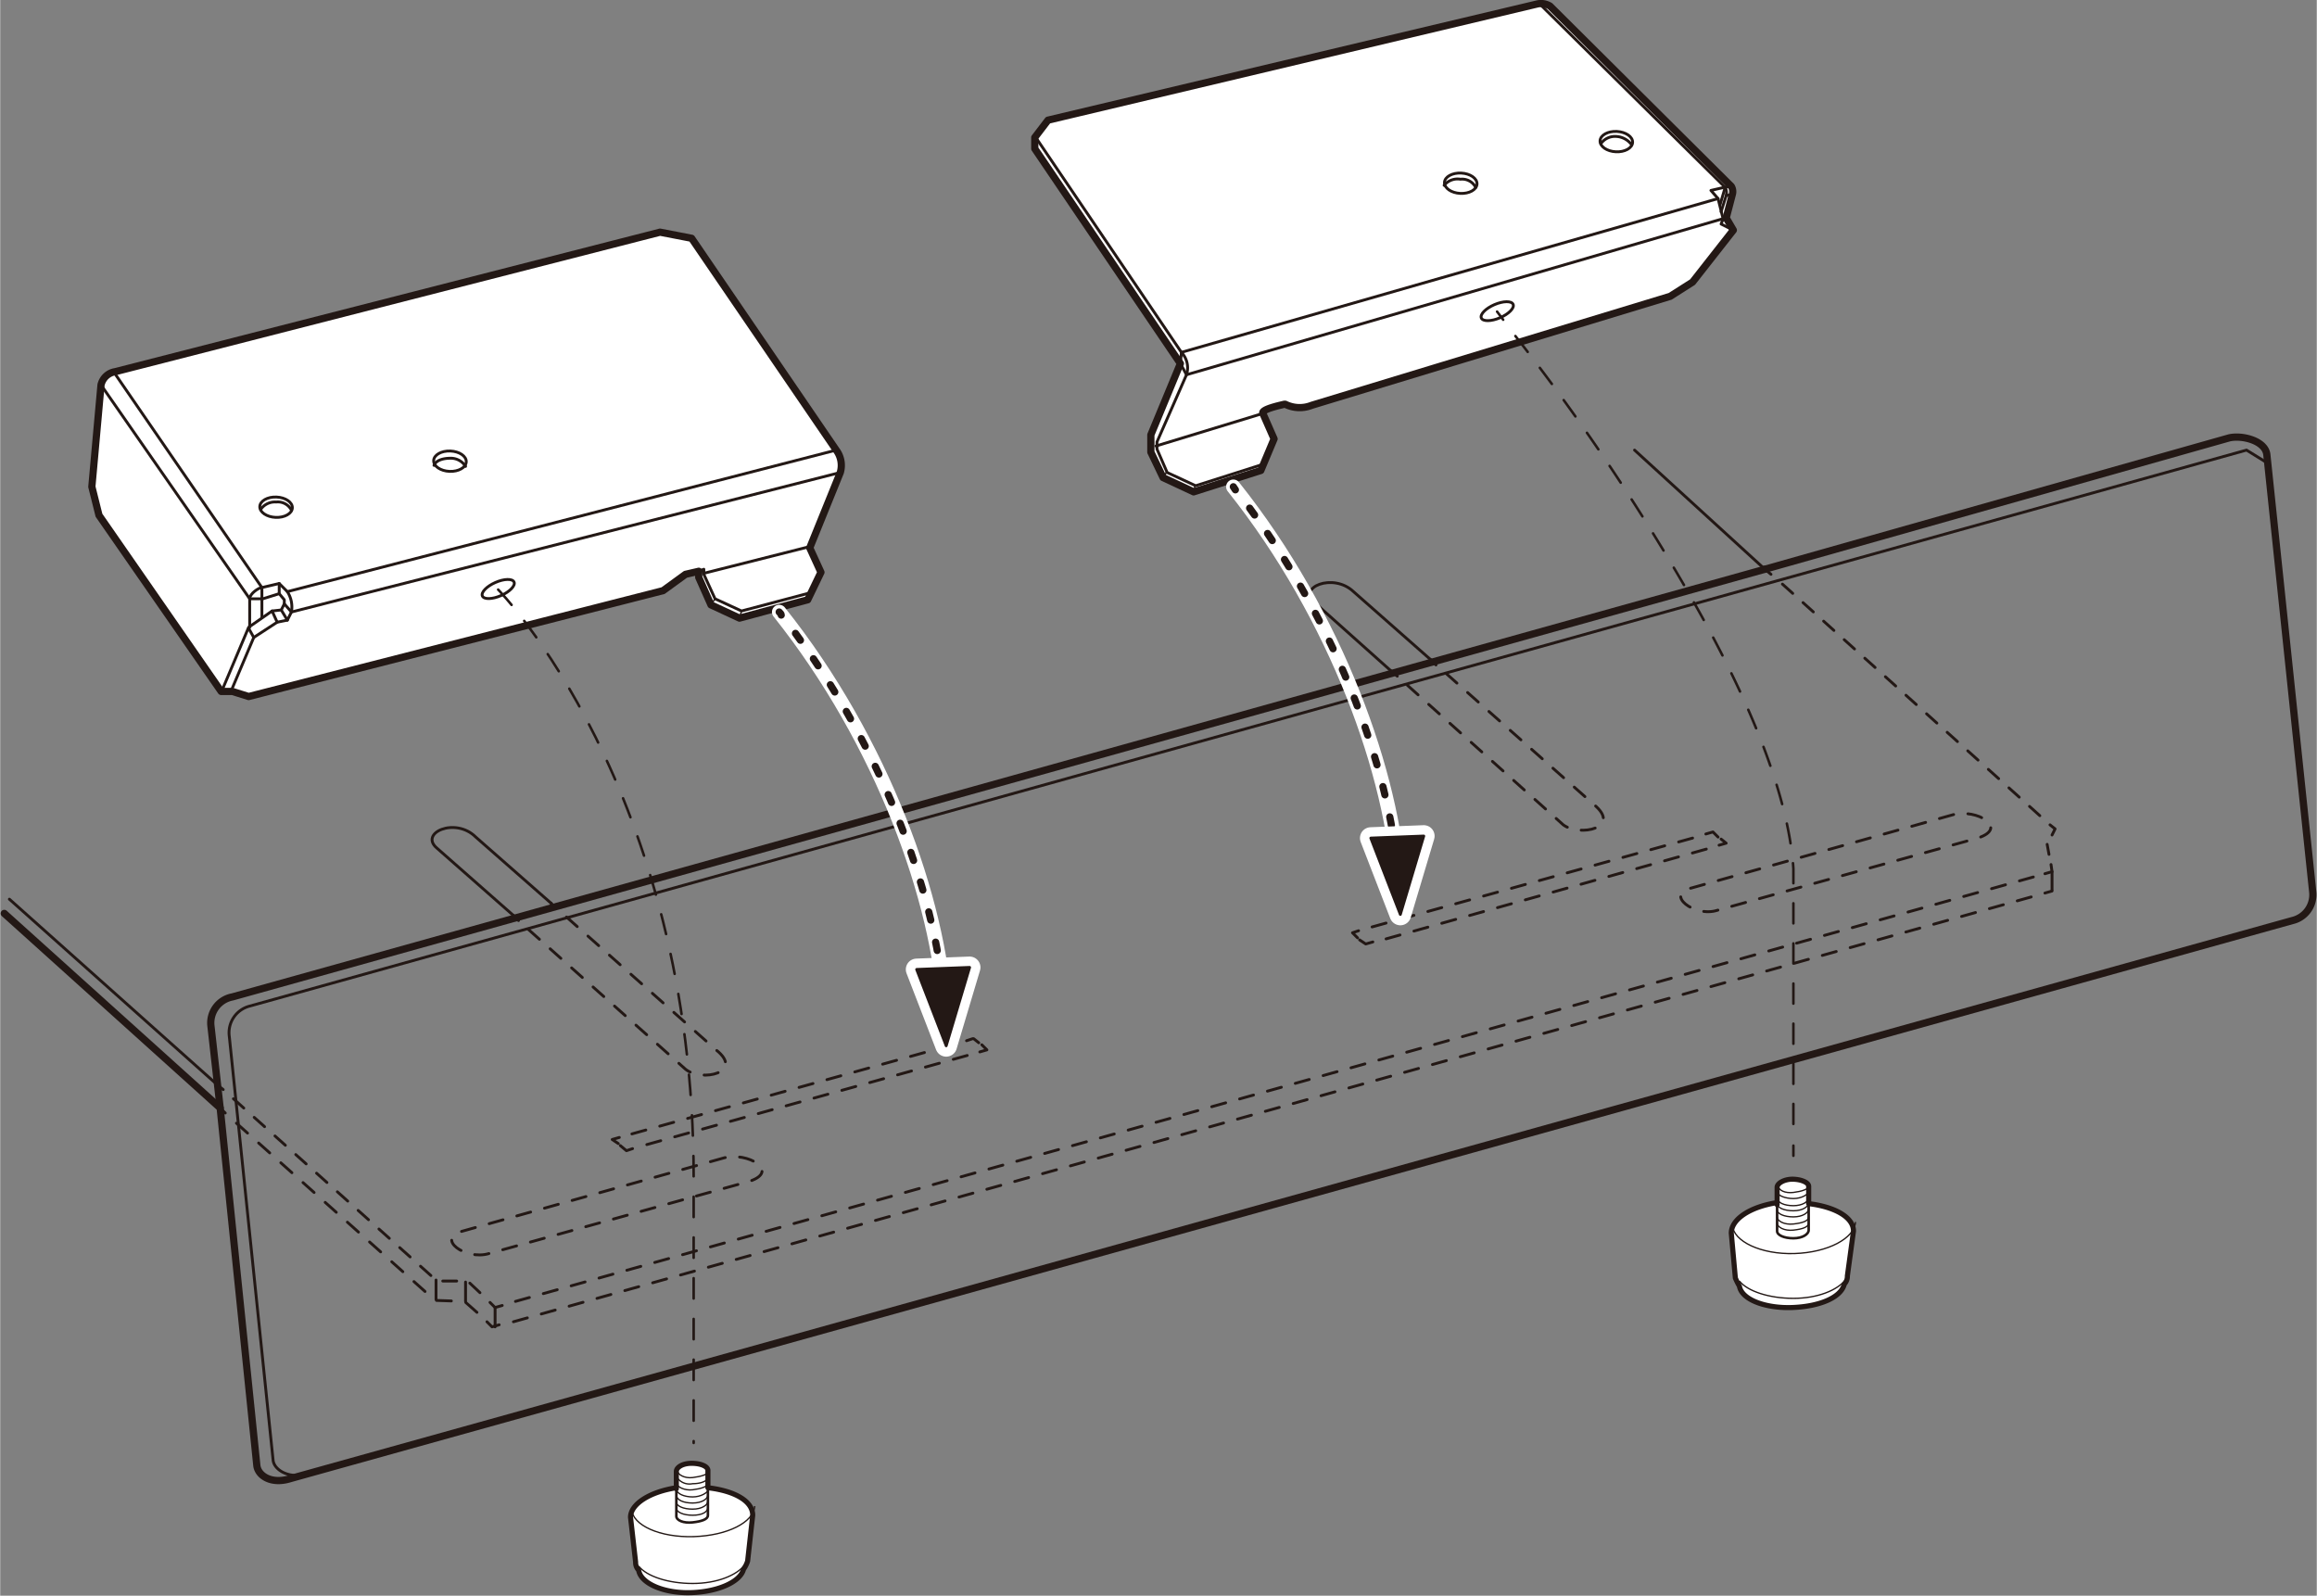 <svg xmlns="http://www.w3.org/2000/svg" width="80.3mm" height="55.3mm" viewBox="0 0 227.5 156.7"><rect x="0" y="0" width="227.5" height="156.7" fill="#808080" stroke="none"/><defs><style>.cls-1,.cls-10,.cls-11,.cls-12,.cls-13,.cls-14,.cls-15,.cls-17,.cls-18,.cls-19,.cls-2,.cls-21,.cls-22,.cls-26,.cls-27,.cls-28,.cls-3,.cls-4,.cls-5,.cls-6,.cls-7,.cls-8,.cls-9{fill:none;}.cls-1,.cls-10,.cls-11,.cls-12,.cls-13,.cls-14,.cls-15,.cls-16,.cls-17,.cls-18,.cls-19,.cls-2,.cls-22,.cls-24,.cls-25,.cls-26,.cls-27,.cls-28,.cls-3,.cls-4,.cls-5,.cls-6,.cls-7,.cls-8,.cls-9{stroke:#231815;}.cls-1,.cls-10,.cls-11,.cls-12,.cls-13,.cls-14,.cls-15,.cls-16,.cls-17,.cls-18,.cls-19,.cls-2,.cls-20,.cls-21,.cls-22,.cls-23,.cls-24,.cls-25,.cls-28,.cls-3,.cls-4,.cls-5,.cls-6,.cls-7,.cls-8,.cls-9{stroke-linecap:round;stroke-linejoin:round;}.cls-1,.cls-10,.cls-11,.cls-12,.cls-13,.cls-14,.cls-15,.cls-20,.cls-24,.cls-3,.cls-4,.cls-5,.cls-6,.cls-7,.cls-8,.cls-9{stroke-width:0.28px;}.cls-16,.cls-2,.cls-22{stroke-width:0.71px;}.cls-3{stroke-dasharray:1.46 1.46;}.cls-4{stroke-dasharray:1.42 1.42;}.cls-5{stroke-dasharray:1.37 1.37;}.cls-6{stroke-dasharray:1.42 1.42;}.cls-7{stroke-dasharray:1 1;}.cls-8{stroke-dasharray:1.36 1.36;}.cls-9{stroke-dasharray:1.42 1.42;}.cls-10{stroke-dasharray:1.42 1.42;}.cls-11{stroke-dasharray:1.41 1.41;}.cls-12{stroke-dasharray:1.41 1.41;}.cls-13{stroke-dasharray:1.4 1.4;}.cls-14{stroke-dasharray:1.9;}.cls-15{stroke-dasharray:1.8;}.cls-16,.cls-20,.cls-23,.cls-25{fill:#fff;}.cls-17{stroke-width:0.14px;}.cls-18,.cls-19,.cls-27,.cls-28{stroke-width:0.25px;}.cls-19{stroke-dasharray:1.97 1.97;}.cls-20,.cls-21,.cls-23{stroke:#fff;}.cls-21{stroke-width:1.42px;}.cls-22{stroke-dasharray:0.83 2.22;}.cls-23{stroke-width:2.13px;}.cls-24{fill:#231815;}.cls-25{stroke-width:0.5px;}.cls-26,.cls-27{stroke-miterlimit:10;}.cls-26{stroke-width:0.13px;}.cls-28{stroke-dasharray:2;}</style></defs><g id="レイヤー_6" data-name="レイヤー 6"><line class="cls-1" x1="173.3" y1="55.9" x2="160.5" y2="44.2"/><path class="cls-2" d="M.4,89.7l21.2,19.1,3.6,35.1c.1,1,1.4,1.9,3.3,1.3L225.1,90.4a2.6,2.6,0,0,0,2-2.8l-4.5-42.9c-.1-1.4-2.4-2-3.7-1.7L173.3,55.9"/><line class="cls-1" x1="21.6" y1="108.8" x2="22.1" y2="109.3"/><polyline class="cls-3" points="23.2 110.3 42.7 127.7 45.6 127.8 47.3 129.3"/><polyline class="cls-1" points="47.8 129.8 48.3 130.3 49 130.1"/><line class="cls-4" x1="50.4" y1="129.8" x2="200.1" y2="87.9"/><line class="cls-1" x1="200.8" y1="87.7" x2="201.5" y2="87.5"/><line class="cls-1" x1="21.4" y1="106.6" x2="21.9" y2="107"/><polyline class="cls-5" points="22.9 107.9 42.9 125.8 45.9 125.8 47.6 127.4"/><polyline class="cls-1" points="48.1 127.9 48.6 128.4 49.3 128.2"/><line class="cls-6" x1="50.6" y1="127.8" x2="200.1" y2="86"/><polyline class="cls-1" points="200.8 85.8 201.5 85.6 201.4 84.9"/><polyline class="cls-7" points="201.2 83.9 201 82.8 201.2 82.5"/><polyline class="cls-1" points="201.5 82 201.8 81.4 201.3 81"/><line class="cls-8" x1="200.3" y1="80.1" x2="174.4" y2="56.8"/><line class="cls-1" x1="173.9" y1="56.4" x2="173.3" y2="55.9"/><line class="cls-1" x1="0.9" y1="88.3" x2="21.4" y2="106.6"/><polyline class="cls-1" points="96.2 103.3 96.9 103.1 96.9 103.1 96.4 102.6"/><polyline class="cls-1" points="96.1 102.4 95.6 102 95.5 102 94.9 102.2"/><line class="cls-9" x1="93.5" y1="102.6" x2="61.5" y2="111.5"/><polyline class="cls-1" points="60.8 111.7 60.1 111.9 60.7 112.3"/><polyline class="cls-1" points="60.9 112.5 61.5 113 62.1 112.8"/><line class="cls-10" x1="63.5" y1="112.4" x2="95.5" y2="103.5"/><path class="cls-11" d="M71.1,113.7l-25.7,7.2c-2.7.7.3,2.9,2.6,2.2L73.6,116C76.6,115,73.4,113.1,71.1,113.7Z"/><polyline class="cls-1" points="168.8 83 169.5 82.8 169.5 82.8 169 82.4"/><polyline class="cls-1" points="168.7 82.2 168.2 81.7 168.2 81.7 167.5 81.9"/><line class="cls-9" x1="166.2" y1="82.3" x2="134.1" y2="91.2"/><polyline class="cls-1" points="133.4 91.4 132.8 91.6 133.3 92.1"/><polyline class="cls-1" points="133.5 92.3 134.1 92.7 134.8 92.5"/><line class="cls-10" x1="136.1" y1="92.2" x2="168.2" y2="83.2"/><path class="cls-11" d="M191.8,80l-25.7,7.2c-2.7.6.3,2.9,2.5,2.2l25.6-7.1C197.3,81.3,194.1,79.4,191.8,80Z"/><path class="cls-1" d="M54.1,88.7l-7.4-6.5c-2-2-5.6-.4-3.8,1.1l7.5,6.6"/><line class="cls-1" x1="50.4" y1="89.9" x2="50.9" y2="90.4"/><path class="cls-12" d="M51.9,91.3,67.3,105c1.6,1.3,5.8.3,3-1.9L55.1,89.6"/><line class="cls-1" x1="54.6" y1="89.2" x2="54.1" y2="88.7"/><path class="cls-1" d="M140.5,64.8l-7.6-6.7c-2-1.9-5.6-.4-3.8,1.1l7.5,6.7"/><line class="cls-1" x1="136.6" y1="65.9" x2="137.2" y2="66.4"/><path class="cls-13" d="M138.2,67.3,153.5,81c1.6,1.2,5.8.3,3-2l-15-13.3"/><line class="cls-1" x1="141" y1="65.3" x2="140.5" y2="64.8"/><line class="cls-14" x1="48.6" y1="128.4" x2="48.6" y2="130.3"/><line class="cls-14" x1="45.7" y1="125.9" x2="45.7" y2="127.8"/><line class="cls-14" x1="42.8" y1="125.7" x2="42.8" y2="127.6"/><line class="cls-15" x1="201.5" y1="85.6" x2="201.5" y2="87.4"/><path class="cls-2" d="M173.3,55.9,22.8,97.9a2.6,2.6,0,0,0-2.1,2.9l.9,8"/><path class="cls-1" d="M30.1,144.8c-1.9.4-3.2-.5-3.3-1.4l-4.3-41.6a2.7,2.7,0,0,1,2-3L220.6,44.2l2.1,1.3"/></g><g id="レイヤー_7" data-name="レイヤー 7"><path class="cls-16" d="M67.9,23.4,82.1,44.2a2.5,2.5,0,0,1,.4,2.2l-3,7.4,1.1,2.4-1.3,2.7-6.7,1.8-2.8-1.3-1.2-2.7v-.6l-1.3.3L65.1,58,24.4,68.4l-1.6-.5H21.7L9.7,50.6,9,47.8l.9-10a1.7,1.7,0,0,1,1.4-1.3L64.8,22.8Z"/><polyline class="cls-1" points="11.2 36.6 25.7 57.7 27.4 57.3 28.2 58.1 82.1 44.2"/><polyline class="cls-1" points="82.5 46.4 28.6 60.1 27.9 59.3 27.9 58.9 27.4 58.3 25.8 58.8 24.5 58.8 9.9 37.8"/><polyline class="cls-1" points="80.5 56.1 79.6 58.2 72.8 60 70.2 58.8 69.1 56.4 69 56"/><polyline class="cls-1" points="79.4 53.7 69.1 56.3 69.1 55.9 68.6 56.1"/><polyline class="cls-1" points="21.7 68 24.4 61.6 26.7 60 27.6 59.9 27.9 59.3"/><path class="cls-1" d="M22.7,67.8l2.2-5.2,2.3-1.5,1-.2.4-.8a2.8,2.8,0,0,0-.4-2"/><path class="cls-1" d="M25.7,60.6V57.7c-.3,0-1.2.6-1.2,1.1v2.8"/><ellipse class="cls-1" cx="27.1" cy="49.8" rx="1" ry="1.6" transform="translate(-23.8 74.8) rotate(-87.6)"/><path class="cls-1" d="M25.6,50a1.7,1.7,0,0,1,1.5-.7,1.5,1.5,0,0,1,1.5.8"/><ellipse class="cls-1" cx="44.2" cy="45.5" rx="1" ry="1.6" transform="matrix(0.04, -1, 1, 0.04, -3.1, 87.67)"/><path class="cls-1" d="M42.6,45.7c.2-.5.9-.7,1.6-.7a1.7,1.7,0,0,1,1.5.8"/><ellipse class="cls-1" cx="48.9" cy="57.9" rx="1.7" ry="0.7" transform="translate(-19.2 24.6) rotate(-23.8)"/><line class="cls-1" x1="27.4" y1="58.3" x2="27.4" y2="57.3"/><line class="cls-1" x1="27.6" y1="59.9" x2="28.2" y2="60.9"/><line class="cls-1" x1="26.7" y1="60" x2="27.2" y2="61.1"/><line class="cls-1" x1="24.4" y1="61.7" x2="24.9" y2="62.6"/><line class="cls-17" x1="70.2" y1="58.8" x2="69.8" y2="59.4"/><line class="cls-17" x1="72.8" y1="60" x2="72.6" y2="60.7"/><path class="cls-16" d="M101.6,14.6l14.3,21.1-2.9,7v1.7l1.2,2.5,3,1.4,6.6-2.1,1.3-3.1L124,40.6c-.2-.4,1.7-.8,2.1-.9h.1a3.2,3.2,0,0,0,2.6.1L164,29.1l2.2-1.4,4-5.1-.7-1.2.6-2.3a1,1,0,0,0-.1-.8L152.2.6a1.7,1.7,0,0,0-1.3-.2l-48,11.4-1.3,1.7Z"/><path class="cls-1" d="M101.7,13.5,116,34.6a2.2,2.2,0,0,1,.5,2.2l-2.9,6.6v.7l1,2.3,2.8,1.3,6.6-2.1,1.2-2.7"/><line class="cls-1" x1="116" y1="34.6" x2="168.7" y2="19.5"/><polyline class="cls-1" points="170.2 22.6 169 22 169.2 21.5 168.7 19.5 168 18.7 169.3 18.4 169.9 18.3"/><path class="cls-1" d="M151.2.4l18.2,18a1.1,1.1,0,0,1,.1.8l-.5,1.6"/><line class="cls-1" x1="169.5" y1="19.2" x2="170.1" y2="19.1"/><line class="cls-1" x1="169.4" y1="18.4" x2="168.9" y2="20.1"/><ellipse class="cls-1" cx="158.7" cy="13.9" rx="1" ry="1.6" transform="translate(136.8 171.7) rotate(-87.1)"/><path class="cls-1" d="M157.2,14.1a1.7,1.7,0,0,1,1.5-.7,2,2,0,0,1,1.5.8"/><ellipse class="cls-1" cx="143.4" cy="18" rx="1" ry="1.6" transform="translate(118.2 160.3) rotate(-87.1)"/><path class="cls-1" d="M141.8,18.2a1.7,1.7,0,0,1,1.6-.6,1.5,1.5,0,0,1,1.5.8"/><ellipse class="cls-1" cx="147" cy="30.6" rx="1.7" ry="0.7" transform="translate(-0.1 60.6) rotate(-23.3)"/><line class="cls-1" x1="113.5" y1="43.8" x2="124" y2="40.6"/><polyline class="cls-1" points="116 34.6 115.9 35.7 116.5 36.8 169.1 21.5"/><line class="cls-17" x1="114.5" y1="46.4" x2="114.3" y2="46.9"/><line class="cls-17" x1="117.3" y1="47.7" x2="117.3" y2="48.3"/></g><g id="レイヤー_8" data-name="レイヤー 8"><path class="cls-18" d="M147,30.6l.6.8"/><path class="cls-19" d="M148.8,33a213.6,213.6,0,0,1,16.7,24.7l.8,1.4c5.1,9,9.3,18.6,9.8,26.2v26.3"/><line class="cls-18" x1="176.1" y1="112.5" x2="176.1" y2="113.5"/><polygon class="cls-20" points="92.8 103.1 90.7 97.5 94.5 97.4 92.8 103.1"/><path class="cls-21" d="M76.5,60.1C86.7,72.9,92.2,88.5,92.8,99.3"/><path class="cls-2" d="M76.5,60.1c.1.1.2.2.2.3"/><path class="cls-22" d="M78.1,62.2c9.5,12.9,14.5,28,14.7,38.3"/><path class="cls-2" d="M92.8,101.6v.5"/><polygon class="cls-23" points="92.9 102.7 90 95.2 95.2 95 92.9 102.7"/><polygon class="cls-24" points="92.9 102.7 90 95.2 95.2 95 92.9 102.7"/><polygon class="cls-20" points="137.4 90.7 135.3 85.2 139.1 85 137.4 90.7"/><path class="cls-21" d="M121.1,47.8c10.2,12.8,15.7,28.4,16.3,39.2"/><path class="cls-2" d="M121.1,47.8l.2.3"/><path class="cls-22" d="M122.7,49.9c9.5,12.9,14.5,28,14.7,38.3"/><path class="cls-2" d="M137.4,89.3v.5"/><polygon class="cls-23" points="137.5 89.8 134.6 82.3 139.8 82.1 137.5 89.8"/><polygon class="cls-24" points="137.5 89.8 134.6 82.3 139.8 82.1 137.5 89.8"/><path class="cls-25" d="M174.5,118.1c-2.6.4-4.5,1.6-4.5,3l.4,4.4a5.9,5.9,0,0,0,.4.8h0c.2,1.3,2.5,2.2,5.2,2.1s4.8-1,5.1-2.3h0a1.1,1.1,0,0,0,.3-.8l.6-4.4h0c0-1.4-1.9-2.4-4.4-2.7h0v-1.7h0c0-.4-.8-.7-1.6-.7s-1.5.4-1.5.8v1.7Z"/><path class="cls-26" d="M170.1,120.3h0c.1,1.6,2.8,2.9,6.1,2.8s5.9-1.5,6-3.1"/><path class="cls-26" d="M170.8,125.8c.8,1,2.9,1.7,5.3,1.7s4.3-.8,5.1-1.8"/><path class="cls-26" d="M174.6,116.4h0c0,.5.7.8,1.5.7s1.5-.3,1.6-.7"/><path class="cls-26" d="M174.5,117h0c0,.4.8.7,1.6.7s1.5-.4,1.6-.8"/><path class="cls-26" d="M174.5,117.6h0c0,.5.7.8,1.6.8s1.5-.4,1.5-.8"/><path class="cls-26" d="M174.5,118.2h0c0,.4.7.7,1.6.7s1.5-.4,1.5-.8"/><path class="cls-26" d="M174.5,118.8h0c0,.4.7.7,1.6.7s1.5-.4,1.5-.8"/><path class="cls-26" d="M174.5,119.5h0c0,.4.7.8,1.6.7s1.5-.3,1.5-.7"/><path class="cls-26" d="M174.5,120.1h0c0,.4.7.8,1.6.7s1.5-.3,1.5-.7"/><path class="cls-27" d="M174.5,118.1v2.8c0,.4.7.7,1.6.7s1.5-.4,1.5-.8v-2.7"/><path class="cls-25" d="M66.4,146.1c-2.6.4-4.5,1.6-4.5,2.9l.5,4.4a1.1,1.1,0,0,0,.3.8h0c.2,1.3,2.5,2.3,5.2,2.2s4.8-1.1,5.1-2.3h0a3,3,0,0,0,.4-.8l.5-4.5h0c0-1.4-1.8-2.4-4.4-2.7h0v-1.7h0c0-.4-.7-.7-1.6-.7s-1.5.4-1.5.8v1.7Z"/><path class="cls-26" d="M62,148.2h0c.1,1.6,2.8,2.8,6.1,2.7s5.9-1.4,6-3"/><path class="cls-26" d="M62.7,153.8c.8,1,2.9,1.7,5.3,1.7s4.3-.8,5.1-1.8"/><path class="cls-26" d="M66.5,144.4h0c0,.4.7.8,1.5.7s1.6-.3,1.6-.7"/><path class="cls-26" d="M66.4,145h0a1.5,1.5,0,0,0,1.6.7c.9,0,1.5-.3,1.6-.7"/><path class="cls-26" d="M66.4,145.6h0c0,.4.8.8,1.6.7s1.5-.3,1.6-.7"/><path class="cls-26" d="M66.4,146.2h0c0,.5.8.8,1.6.8s1.5-.4,1.6-.8"/><path class="cls-26" d="M66.4,146.8h0c0,.5.7.8,1.6.8s1.5-.4,1.5-.8"/><path class="cls-26" d="M66.4,147.5h0c0,.4.7.7,1.6.7s1.5-.4,1.5-.8"/><path class="cls-26" d="M66.4,148.1h0c0,.4.7.7,1.6.7s1.5-.3,1.5-.8"/><path class="cls-27" d="M66.4,146.1v2.8c0,.4.7.7,1.6.6s1.5-.3,1.5-.7v-2.7"/><path class="cls-28" d="M48.9,57.9s19.2,19.6,19.2,57.7v26.1"/></g></svg>